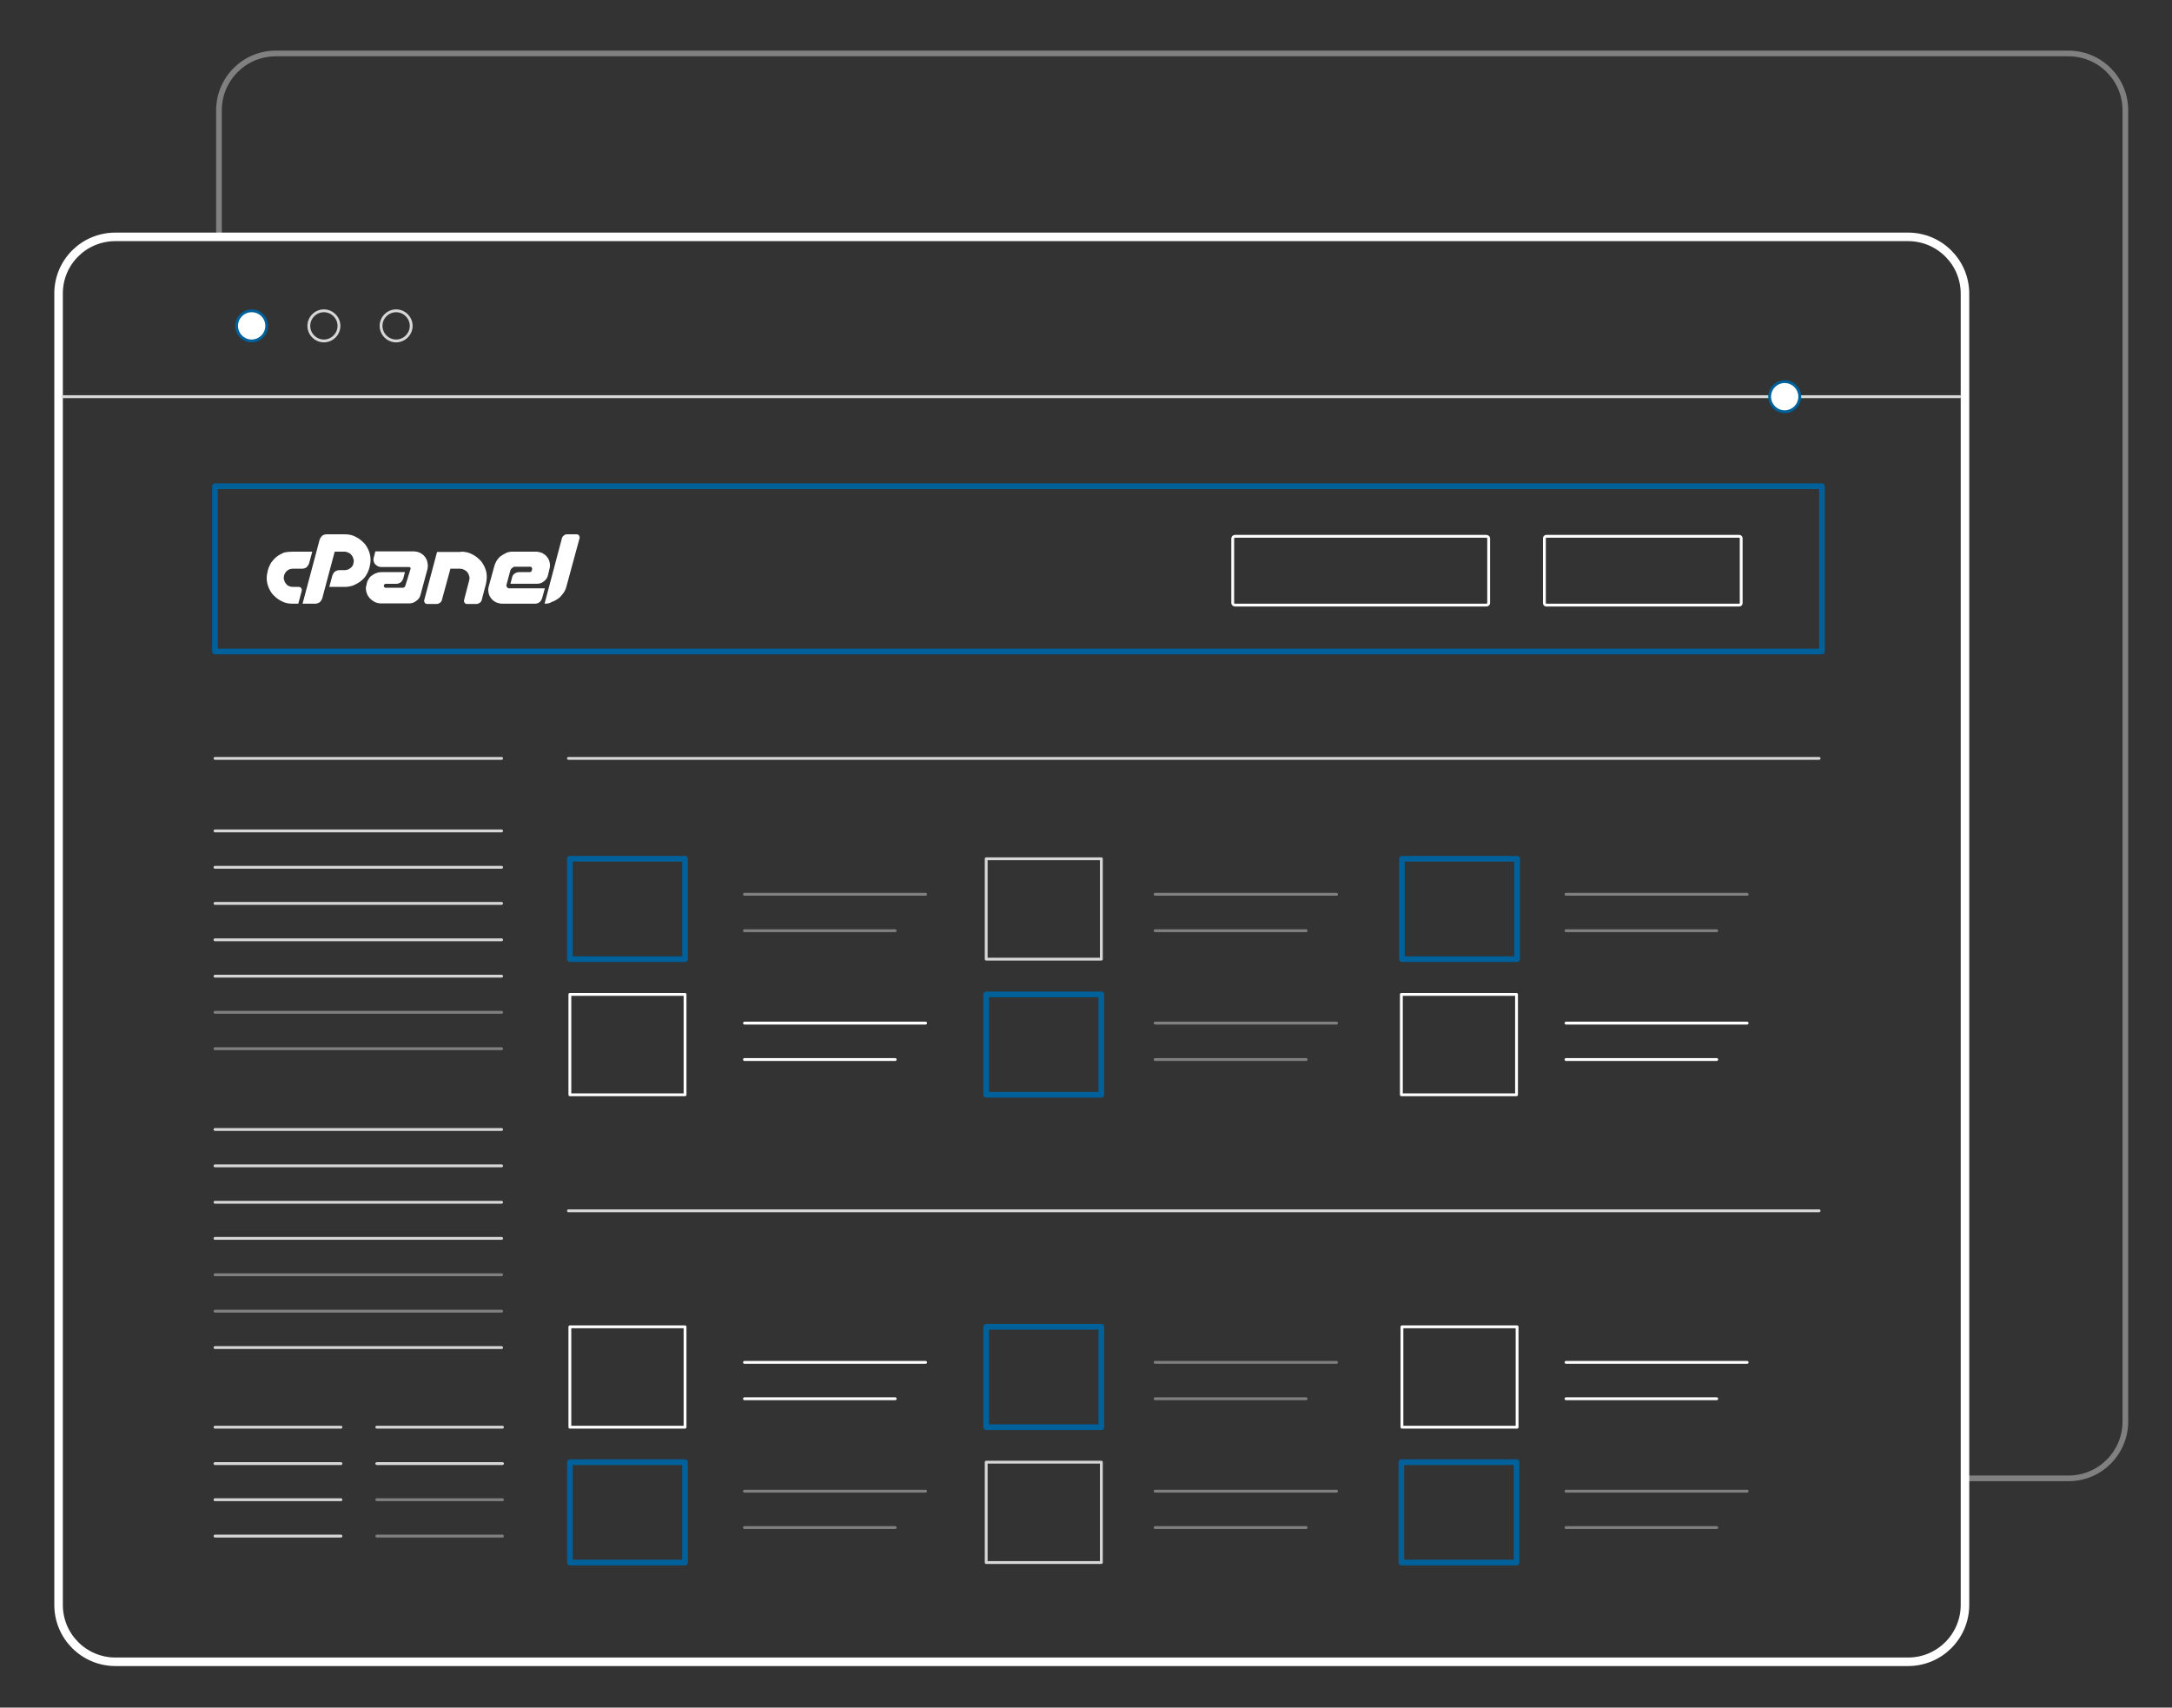 <svg version="1.1" id="Layer_1" xmlns="http://www.w3.org/2000/svg" x="0" y="0" viewBox="0 0 763.8 600.5" xml:space="preserve">
  <rect x="0" y="0" width="763.8" height="600.5" fill="#333333" stroke="none"/>
  <style>
    .hcpanel2,.hcpanel3,.hcpanel4,.hcpanel5,.hcpanel6{stroke:#00609a;stroke-linecap:round;stroke-linejoin:round;stroke-miterlimit:10}.hcpanel2{stroke-width:2;fill:none}.hcpanel3,.hcpanel4,.hcpanel5,.hcpanel6{fill:#fff}.hcpanel4,.hcpanel5,.hcpanel6{fill:none;stroke:#d7d7d7}.hcpanel5,.hcpanel6{stroke:#fff}.hcpanel6{stroke:gray}.hcpanel7{fill:#fff}
  </style>
  <path d="M77 83.3V38.8c0-11 8.9-20 20-20h630.4c11 0 20 8.9 20 20v461.1c0 11-8.9 20-20 20H691" fill="none" stroke="gray" stroke-width="2" stroke-linecap="round" stroke-linejoin="round" stroke-miterlimit="10"/>
  <path d="M40.6 83.3H671c11 0 20 8.9 20 20v461.1c0 11-8.9 20-20 20H40.6c-11 0-20-8.9-20-20V103.2c0-11 8.9-19.9 20-19.9z" fill="none" stroke="#fff" stroke-width="3" stroke-linecap="round" stroke-linejoin="round" stroke-miterlimit="10"/>
  <path id="svg-concept" class="hcpanel2" d="M75.6 171h565.1v58.1H75.6z"/>
  <path id="svg-concept" class="hcpanel3" d="M93.8 114.6c0 2.9-2.4 5.3-5.3 5.3s-5.3-2.4-5.3-5.3 2.4-5.3 5.3-5.3c3 0 5.3 2.4 5.3 5.3z"/>
  <path class="hcpanel4" d="M119.2 114.6c0 2.9-2.4 5.3-5.3 5.3s-5.3-2.4-5.3-5.3 2.4-5.3 5.3-5.3 5.3 2.4 5.3 5.3zM144.6 114.6c0 2.9-2.4 5.3-5.3 5.3s-5.3-2.4-5.3-5.3 2.4-5.3 5.3-5.3 5.3 2.4 5.3 5.3zM22.1 139.5h667.1M639.7 266.7H199.9"/>
  <path id="svg-concept" class="hcpanel2" d="M200.4 302h40.5v35.3h-40.5z"/>
  <path class="hcpanel4" d="M346.8 302h40.5v35.3h-40.5z"/>
  <path id="svg-concept" class="hcpanel2" d="M493 302h40.5v35.3H493z"/>
  <path class="hcpanel5" d="M200.4 349.7h40.5V385h-40.5z"/>
  <path id="svg-concept" class="hcpanel2" d="M346.8 349.7h40.5V385h-40.5z"/>
  <path class="hcpanel5" d="M492.8 349.7h40.5V385h-40.5z"/>
  <path class="hcpanel4" d="M75.6 292.2h100.8M75.6 266.7h100.8M75.6 305h100.8"/>
  <path class="hcpanel6" d="M261.8 314.5h63.7M261.8 327.3h53M406.2 314.5H470M406.2 327.3h53.1M550.7 314.5h63.7M550.7 327.3h53"/>
  <path class="hcpanel5" d="M261.8 359.8h63.7M261.8 372.6h53"/>
  <path class="hcpanel6" d="M406.2 359.8H470M406.2 372.6h53.1"/>
  <path class="hcpanel5" d="M550.7 359.8h63.7M550.7 372.6h53"/>
  <path class="hcpanel4" d="M639.7 425.8H199.9"/>
  <path class="hcpanel5" d="M200.4 466.6h40.5v35.3h-40.5z"/>
  <path id="svg-concept" class="hcpanel2" d="M346.8 466.6h40.5v35.3h-40.5z"/>
  <path class="hcpanel5" d="M493 466.6h40.5v35.3H493z"/>
  <path id="svg-concept" class="hcpanel2" d="M200.4 514.2h40.5v35.3h-40.5z"/>
  <path class="hcpanel4" d="M346.8 514.2h40.5v35.3h-40.5z"/>
  <path id="svg-concept" class="hcpanel2" d="M492.8 514.2h40.5v35.3h-40.5z"/>
  <path class="hcpanel5" d="M261.8 479.1h63.7M261.8 491.9h53"/>
  <path class="hcpanel6" d="M406.2 479.1H470M406.2 491.9h53.1"/>
  <path class="hcpanel5" d="M550.7 479.1h63.7M550.7 491.9h53"/>
  <path class="hcpanel6" d="M261.8 524.4h63.7M261.8 537.2h53M406.2 524.4H470M406.2 537.2h53.1M550.7 524.4h63.7M550.7 537.2h53"/>
  <path class="hcpanel4" d="M75.6 317.7h100.8M75.6 330.5h100.8M75.6 343.3h100.8"/>
  <path class="hcpanel6" d="M75.6 356h100.8M75.6 368.8h100.8"/>
  <path class="hcpanel4" d="M75.6 397.2h100.8M75.6 410h100.8M75.6 422.8h100.8M75.6 435.5h100.8"/>
  <path class="hcpanel6" d="M75.6 448.3h100.8M75.6 461.1h100.8"/>
  <path class="hcpanel4" d="M75.6 473.9h100.8M75.6 501.9h44.3M75.6 514.7h44.3M75.6 527.4h44.3M75.6 540.2h44.3M132.5 501.9h44.2M132.5 514.7h44.2"/>
  <path class="hcpanel6" d="M132.5 527.4h44.2M132.5 540.2h44.2"/>
  <path class="hcpanel5" d="M523.5 212.1c0 .4-.4.7-.9.7h-88.2c-.5 0-.9-.3-.9-.7v-22.8c0-.4.4-.7.9-.7h88.2c.5 0 .9.3.9.7v22.8zM612.3 212.1c0 .4-.3.7-.7.7h-67.8c-.4 0-.7-.3-.7-.7v-22.8c0-.4.3-.7.7-.7h67.8c.4 0 .7.3.7.7v22.8z"/>
  <path class="hcpanel7" d="M144.3 200.3l.1-.3c0-.2 0-.3-.1-.4-.1-.1-.2-.2-.4-.2H134c-.4 0-.8-.1-1.2-.3-.3-.2-.6-.4-.9-.7-.2-.3-.4-.6-.5-1-.1-.4-.1-.8 0-1.2l.6-2.3h13.4c.8 0 1.6.2 2.3.5.7.4 1.3.8 1.7 1.4.5.6.8 1.3.9 2 .2.8.2 1.5 0 2.4l-2.4 8.9c-.2.9-.7 1.7-1.5 2.2-.7.6-1.6.9-2.5.9H134c-.9 0-1.7-.2-2.4-.6-.7-.4-1.3-.9-1.8-1.5s-.8-1.3-1-2.1c-.2-.8-.2-1.6.1-2.4l.1-.5c.1-.6.4-1.1.7-1.6.3-.5.7-.9 1.2-1.2.4-.3.9-.6 1.5-.8.5-.2 1.1-.3 1.7-.3h8.3l-.6 2.3c-.2.5-.5 1-.9 1.3-.4.3-1 .5-1.5.5h-3.7c-.3 0-.6.2-.7.5-.1.2 0 .4.1.6.1.2.3.3.5.3h6c.2 0 .4-.1.6-.2.2-.1.3-.3.3-.5l.1-.2 1.7-5.5zM102.9 194h6.9l-1.1 4.1c-.2.6-.5 1-.9 1.4-.4.3-1 .5-1.6.5H103c-.7 0-1.4.2-1.9.6-.6.4-.9 1-1.2 1.7-.1.5-.2 1.1 0 1.6.1.5.3.9.6 1.3s.6.7 1.1.9c.4.2.9.3 1.5.3h1.9c.4 0 .7.1.9.4.2.3.3.6.2 1l-1.2 4.5h-2.1c-1.5 0-2.8-.3-4-1-1.2-.6-2.2-1.5-3.1-2.5-.8-1.1-1.4-2.3-1.7-3.6-.3-1.3-.3-2.7.1-4.2l.1-.5c.3-1 .7-1.9 1.2-2.7.6-.8 1.2-1.5 2-2.1.8-.6 1.6-1 2.5-1.4 1-.2 2-.3 3-.3M106.4 212.3l6-22.5c.2-.6.5-1 .9-1.4.4-.3 1-.5 1.6-.5h6.4c1.5 0 2.8.3 4 1 1.2.6 2.2 1.5 3.1 2.5.8 1.1 1.4 2.3 1.7 3.6.3 1.4.3 2.7-.1 4.2l-.1.5c-.3 1-.7 1.9-1.2 2.7-.5.8-1.2 1.5-2 2.1-.8.6-1.6 1-2.5 1.4-.9.3-1.9.5-2.9.5h-5.5l1.1-4.1c.2-.5.5-1 .9-1.3.4-.3 1-.5 1.6-.5h1.8c.7 0 1.4-.2 2-.7.6-.4 1-1 1.1-1.7.1-.5.2-1 0-1.5-.1-.5-.3-.9-.6-1.3s-.6-.7-1.1-.9c-.4-.2-.9-.4-1.5-.4h-3.4l-4.4 16.5c-.2.5-.5 1-.9 1.3-.4.3-1 .5-1.5.5h-4.5zM162.1 194c1.5 0 2.8.3 4.1 1 1.2.6 2.2 1.5 3.1 2.5.8 1.1 1.4 2.3 1.7 3.6.3 1.4.2 2.7-.1 4.2l-1.5 5.7c-.1.4-.3.7-.7 1-.3.2-.7.4-1.1.4h-3.3c-.4 0-.7-.1-.9-.4-.2-.3-.3-.6-.2-1l1.8-6.9c.1-.5.2-1 0-1.5-.1-.5-.3-.9-.6-1.3s-.7-.7-1.1-.9c-.4-.2-.9-.4-1.5-.4h-3.4l-3 11c-.1.4-.3.7-.7 1-.3.2-.7.4-1.1.4h-3.3c-.4 0-.7-.1-.9-.4-.2-.3-.3-.6-.2-1l4.5-16.9h8.4zM180 199.8c-.2.2-.4.4-.5.7l-1.4 5.2c-.1.3 0 .5.2.8.2.2.4.4.7.4h12.6l-1 3.6c-.2.5-.5 1-.9 1.3-.4.3-1 .5-1.5.5h-11.5c-.8 0-1.6-.2-2.3-.5-.7-.4-1.3-.8-1.7-1.4-.5-.6-.8-1.3-.9-2-.2-.8-.1-1.5.1-2.3l1.9-6.9c.2-.8.5-1.4.9-2.1.4-.6.9-1.2 1.5-1.6.6-.4 1.2-.8 1.9-1.1.7-.3 1.5-.4 2.2-.4h8.1c.8 0 1.6.2 2.3.5.7.4 1.3.8 1.7 1.4.5.6.8 1.3.9 2 .2.8.1 1.6-.1 2.3l-.5 2.1c-.2.9-.7 1.6-1.5 2.2-.7.6-1.6.8-2.5.8h-9.2l.6-2.3c.1-.5.4-1 .9-1.3.4-.3 1-.5 1.6-.5h3.7c.3 0 .6-.2.7-.5l.1-.5c.1-.2 0-.4-.1-.6-.1-.2-.3-.3-.5-.3h-5.7c-.3.2-.6.3-.8.5M191.5 212.3l6.1-23c.1-.4.3-.7.7-1 .3-.3.7-.4 1.1-.4h3.3c.4 0 .7.1.9.4.2.3.3.6.2 1l-4.6 16.9c-.2.9-.6 1.7-1.1 2.4-.5.7-1.1 1.4-1.8 1.9s-1.4.9-2.3 1.2c-.7.5-1.6.6-2.5.6"/>
  <path id="svg-concept" class="hcpanel3" d="M632.9 139.5c0 2.9-2.4 5.3-5.3 5.3s-5.3-2.4-5.3-5.3 2.4-5.3 5.3-5.3 5.3 2.4 5.3 5.3z"/>
</svg>
